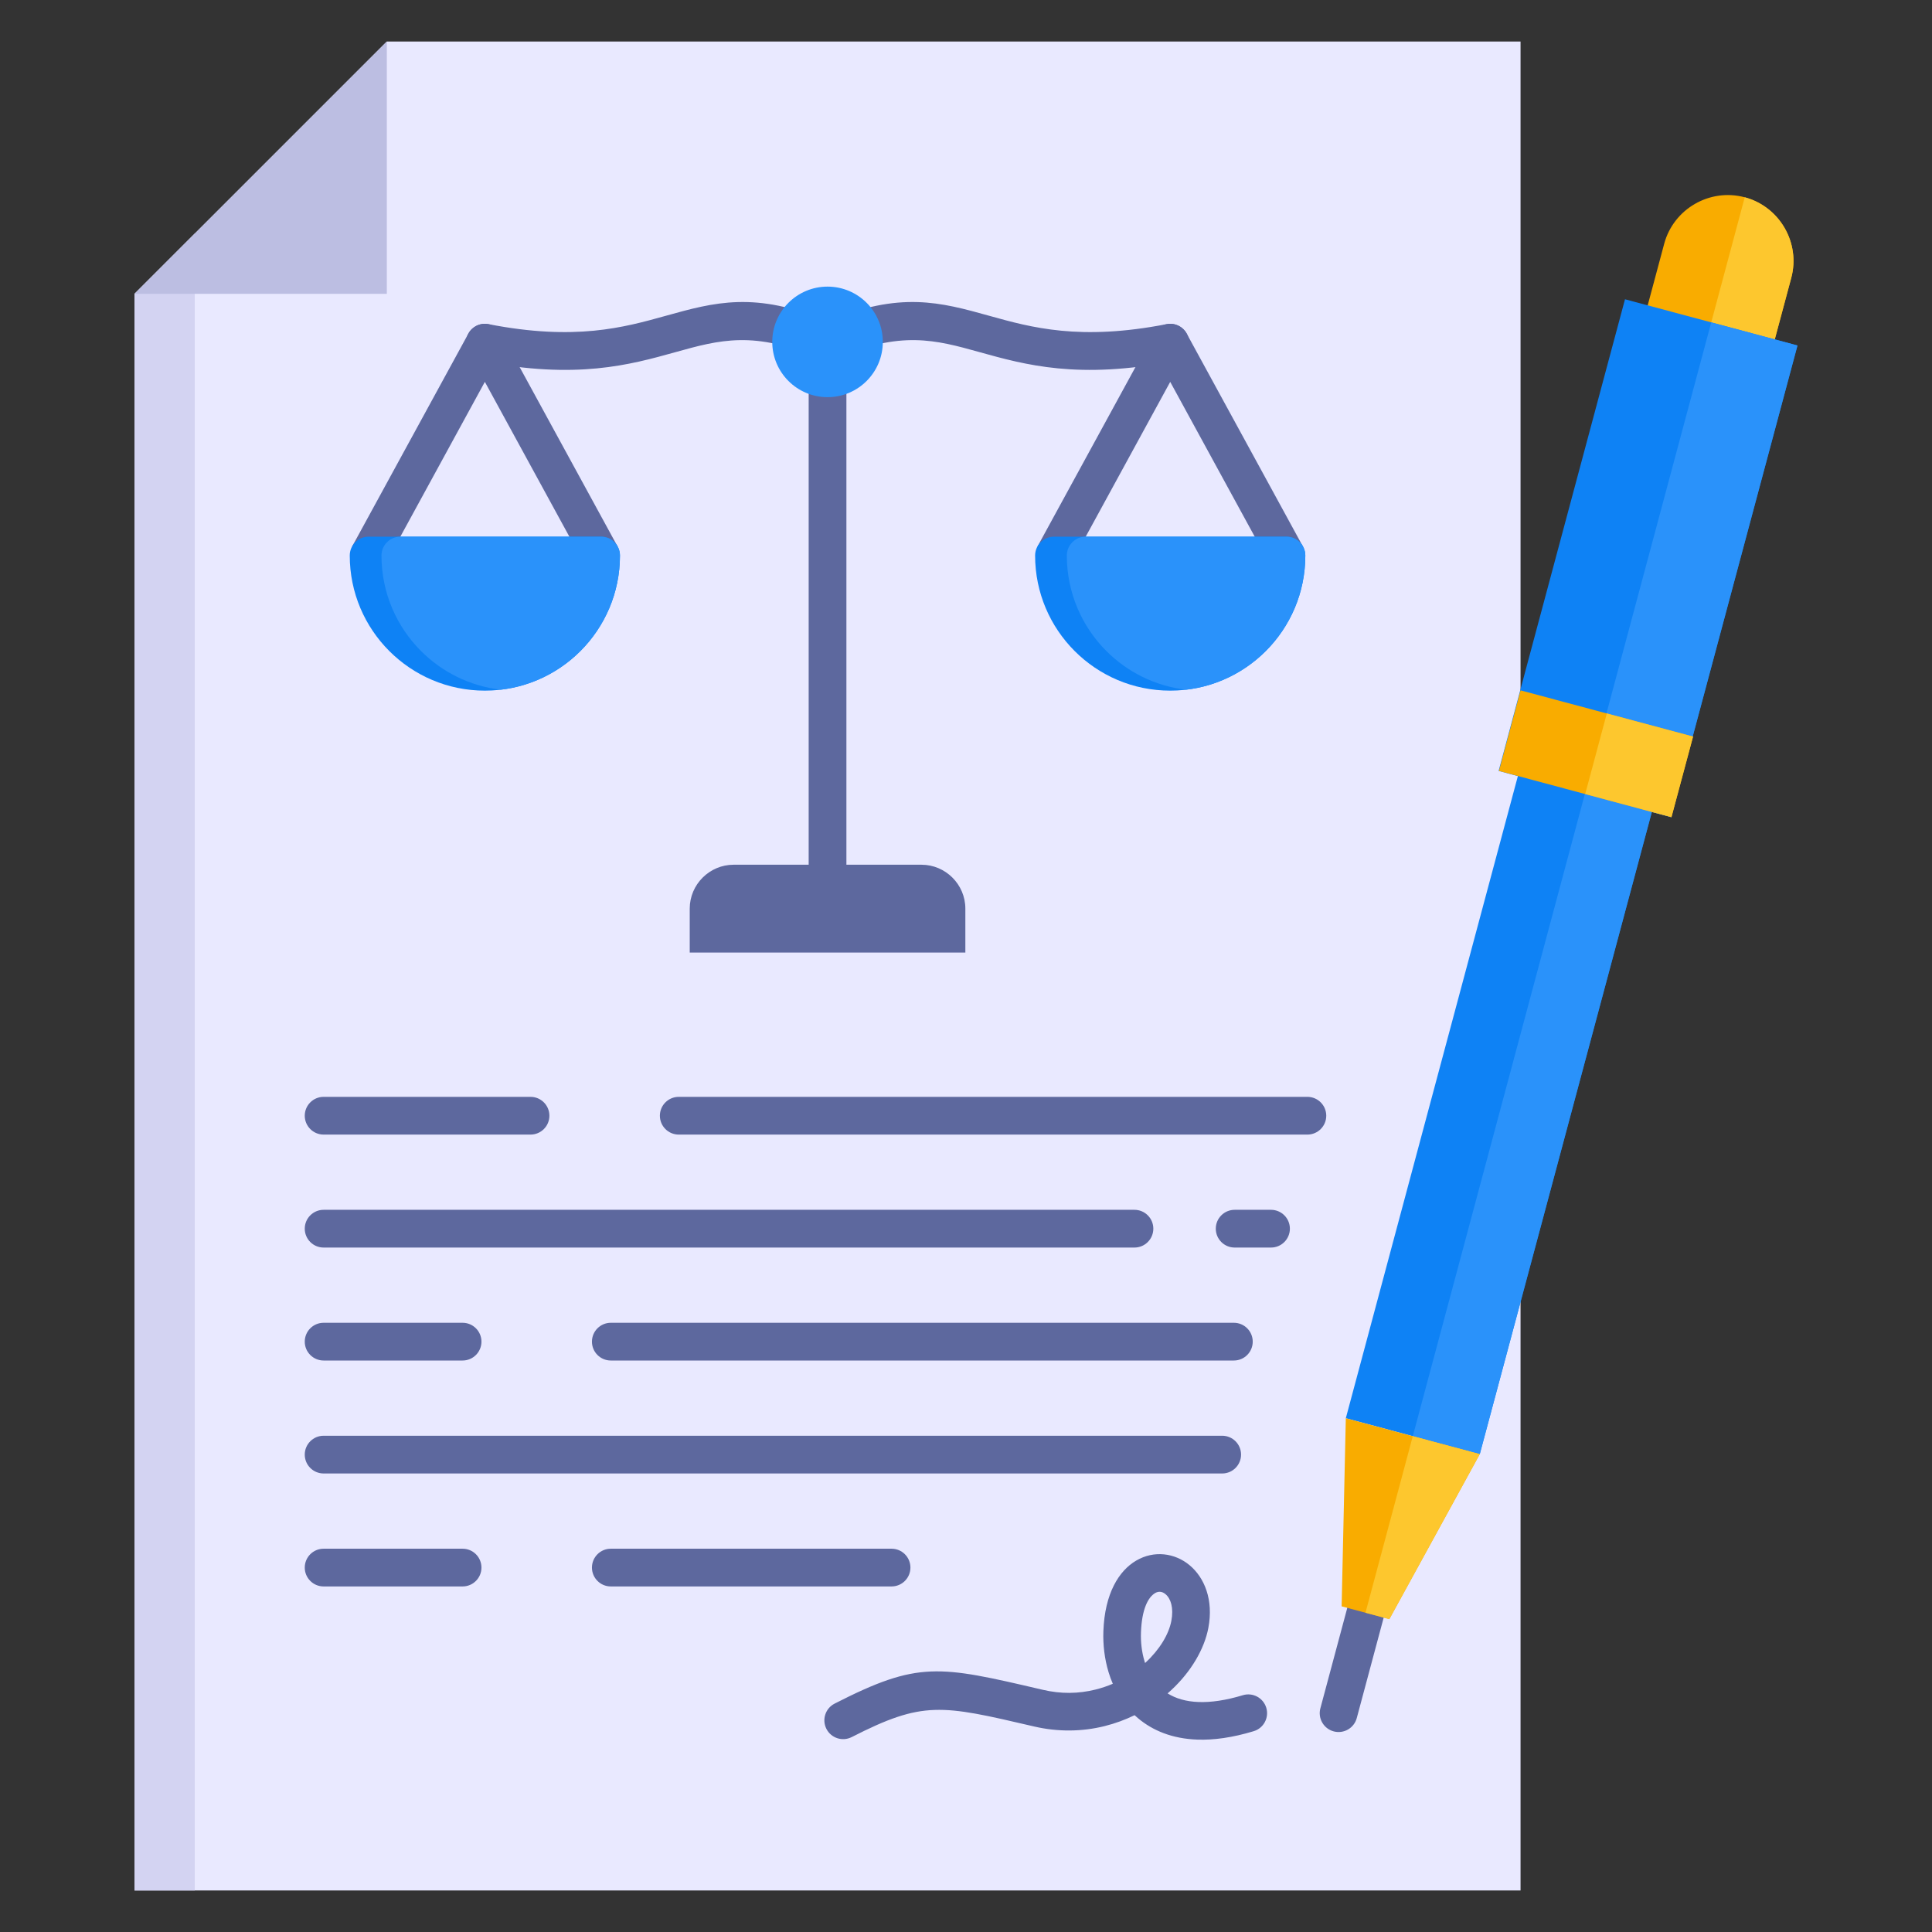 <?xml version="1.0" encoding="UTF-8"?>
<svg xmlns="http://www.w3.org/2000/svg" id="Layer_1" height="512" viewBox="0 0 512 512" width="512" data-name="Layer 1">
  <rect x="0" y="0" width="512" height="512" fill="#333333" stroke="none"/>
  <g fill-rule="evenodd">
    <path d="m35.652 77.862 66.862-66.862h300.447v490h-367.309z" fill="#e9e9ff"></path>
    <path d="m35.652 77.862 15.956-15.956v439.094h-15.956z" fill="#d3d3f2"></path>
    <path d="m35.652 77.862h66.861v-66.862z" fill="#bcbee2"></path>
    <path d="m225.71 460.344c-2.448 1.251-5.448.28-6.699-2.168s-.28-5.448 2.168-6.699c22.214-11.351 27.559-10.104 54.816-3.746l.328.077c2.463.575 4.819.832 7.055.822 2.385-.011 4.707-.323 6.936-.876 1.604-.398 3.137-.918 4.591-1.538-.434-1.004-.807-2.032-1.124-3.075-1.081-3.562-1.498-7.294-1.375-10.822.352-10.069 4.137-16.08 8.696-18.746 2.368-1.385 4.922-1.901 7.394-1.649s4.82 1.249 6.784 2.894c3.908 3.273 6.371 9.154 4.939 16.63-1.062 5.541-4.531 11.535-9.824 16.445-.318.295-.642.585-.973.872 2.116 1.324 4.828 2.167 8.231 2.286 3.283.114 7.162-.425 11.709-1.805 2.632-.798 5.413.688 6.211 3.32s-.688 5.413-3.32 6.211c-5.659 1.718-10.61 2.385-14.912 2.235-6.673-.233-11.852-2.388-15.755-5.669-.311-.262-.614-.531-.908-.805-2.477 1.208-5.146 2.198-7.982 2.902-2.925.727-6.027 1.136-9.28 1.15-3.058.014-6.189-.318-9.359-1.057l-.328-.077c-24.321-5.673-29.091-6.785-48.02 2.887zm77.75-19.628.138-.127c3.733-3.462 6.137-7.47 6.816-11.016.666-3.476-.145-5.932-1.54-7.1-.436-.365-.905-.582-1.354-.628-.448-.046-.924.055-1.379.321-1.932 1.13-3.561 4.378-3.774 10.464-.088 2.525.198 5.157.945 7.618.047.156.097.312.148.466z" fill="#5d689e"></path>
    <path d="m433.595 92.345 33.677 9.024 7.431-27.733c2.482-9.261-3.066-18.869-12.327-21.351-9.261-2.481-18.869 3.066-21.35 12.327z" fill="#f9ac00"></path>
    <path d="m450.433 96.857 16.839 4.512 7.431-27.733c2.482-9.261-3.066-18.869-12.327-21.351z" fill="#fdc72e"></path>
    <path d="m360.482 413.273c.712-2.664 3.449-4.247 6.113-3.535s4.247 3.449 3.535 6.113l-10.571 39.451c-.712 2.664-3.449 4.247-6.113 3.535s-4.247-3.449-3.535-6.113z" fill="#5d689e"></path>
    <path d="m392.154 385.359 45.599-170.177 5.104 1.368 33.491-124.994-45.707-12.247-33.492 124.994 5.104 1.368-45.598 170.176z" fill="#0e82f5"></path>
    <path d="m392.154 385.359 45.599-170.177 5.104 1.368 33.491-124.994-22.854-6.123-79.09 295.17z" fill="#2a92fa"></path>
    <path d="m356.655 375.847 35.499 9.512-23.966 43.726-12.641-3.387z" fill="#f9ac00"></path>
    <path d="m374.404 380.603 17.75 4.756-23.966 43.726-6.321-1.694z" fill="#fdc72e"></path>
  </g>
  <path d="m411.809 176.089h22.109v47.32h-22.109z" fill="#f9ac00" transform="matrix(.259 -.966 .966 .259 120.477 556.506)"></path>
  <path d="m423.236 190.98h22.109v23.661h-22.109z" fill="#fdc72e" transform="matrix(.259 -.966 .966 .259 125.99 569.813)"></path>
  <path d="m219.306 90.605v150.195" fill="none" stroke="#5d689e" stroke-linejoin="round" stroke-width="10"></path>
  <path d="m127.536 95.705c-2.707-.528-4.474-3.152-3.945-5.859.528-2.707 3.152-4.474 5.859-3.945 22.974 4.482 35.848.894 46.982-2.208 12.881-3.59 23.699-6.602 42.875 1.479 19.176-8.082 29.993-5.069 42.875-1.479 11.134 3.102 24.008 6.689 46.982 2.208 2.707-.528 5.331 1.238 5.859 3.945s-1.238 5.331-3.945 5.859c-25.249 4.926-39.354.995-51.552-2.404-11.451-3.191-21.002-5.852-38.187 1.855-1.248.556-2.717.6-4.062 0-17.185-7.707-26.737-5.046-38.187-1.855-12.198 3.399-26.303 7.329-51.552 2.404z" fill="#5d689e" fill-rule="evenodd"></path>
  <circle cx="219.306" cy="90.605" fill="#2a92fa" r="14.649"></circle>
  <path d="m194.423 229.161h49.767c6.401 0 11.639 5.237 11.639 11.639v11.639h-73.044v-11.639c0-6.402 5.237-11.639 11.639-11.639z" fill="#5d689e" fill-rule="evenodd"></path>
  <path d="m85.764 420.424c-2.761 0-5-2.239-5-5s2.239-5 5-5h36.827c2.761 0 5 2.239 5 5s-2.239 5-5 5zm0-59.874c-2.761 0-5-2.239-5-5s2.239-5 5-5h36.827c2.761 0 5 2.239 5 5s-2.239 5-5 5zm76.108 0c-2.761 0-5-2.239-5-5s2.239-5 5-5h165.115c2.761 0 5 2.239 5 5s-2.239 5-5 5zm-76.108-29.937c-2.761 0-5-2.239-5-5s2.239-5 5-5h214.879c2.761 0 5 2.239 5 5s-2.239 5-5 5zm241.432 0c-2.761 0-5-2.239-5-5s2.239-5 5-5h9.637c2.761 0 5 2.239 5 5s-2.239 5-5 5zm-241.432-29.937c-2.761 0-5-2.239-5-5s2.239-5 5-5h54.831c2.761 0 5 2.239 5 5s-2.239 5-5 5zm94.112 0c-2.761 0-5-2.239-5-5s2.239-5 5-5h166.595c2.761 0 5 2.239 5 5s-2.239 5-5 5h-166.594zm-18.004 119.747c-2.761 0-5-2.239-5-5s2.239-5 5-5h74.401c2.761 0 5 2.239 5 5s-2.239 5-5 5zm-76.108-29.937c-2.761 0-5-2.239-5-5s2.239-5 5-5h238.129c2.761 0 5 2.239 5 5s-2.239 5-5 5z" fill="#5d689e" fill-rule="evenodd"></path>
  <path d="m274.941 144.84 30.803-56.42c1.316-2.416 4.342-3.308 6.758-1.992.883.481 1.562 1.191 2.005 2.015l30.791 56.398-8.75 4.766-26.429-48.407-26.428 48.407-8.75-4.766z" fill="#5d689e" fill-rule="evenodd"></path>
  <path d="m345.923 147.223c0 9.886-4.008 18.837-10.487 25.316s-15.43 10.487-25.317 10.487-18.837-4.008-25.316-10.487-10.487-15.43-10.487-25.316c0-2.761 2.239-5 5-5h61.607c2.761 0 5 2.239 5 5z" fill="#0e82f5" fill-rule="evenodd"></path>
  <path d="m345.923 147.223c0 9.886-4.008 18.837-10.487 25.316-5.547 5.547-12.907 9.283-21.114 10.242-8.207-.96-15.566-4.695-21.113-10.242-6.479-6.479-10.487-15.43-10.487-25.316 0-2.761 2.239-5 5-5h53.201c2.761 0 5 2.239 5 5z" fill="#2a92fa" fill-rule="evenodd"></path>
  <path d="m154.921 149.605-26.428-48.407-26.428 48.407-8.75-4.766 30.791-56.398c.442-.825 1.122-1.534 2.005-2.015 2.416-1.316 5.442-.424 6.758 1.992l30.803 56.42-8.75 4.766z" fill="#5d689e" fill-rule="evenodd"></path>
  <path d="m103.176 172.539c-6.479-6.479-10.487-15.43-10.487-25.316 0-2.761 2.239-5 5-5h61.606c2.761 0 5 2.239 5 5 0 9.886-4.008 18.837-10.487 25.316s-15.43 10.487-25.316 10.487-18.837-4.008-25.316-10.487z" fill="#0e82f5" fill-rule="evenodd"></path>
  <path d="m106.095 142.222h53.201c2.761 0 5 2.239 5 5 0 9.886-4.008 18.837-10.487 25.316-5.547 5.547-12.907 9.283-21.113 10.242-8.207-.96-15.566-4.695-21.113-10.242-6.479-6.479-10.487-15.43-10.487-25.316 0-2.761 2.239-5 5-5z" fill="#2a92fa" fill-rule="evenodd"></path>
</svg>
